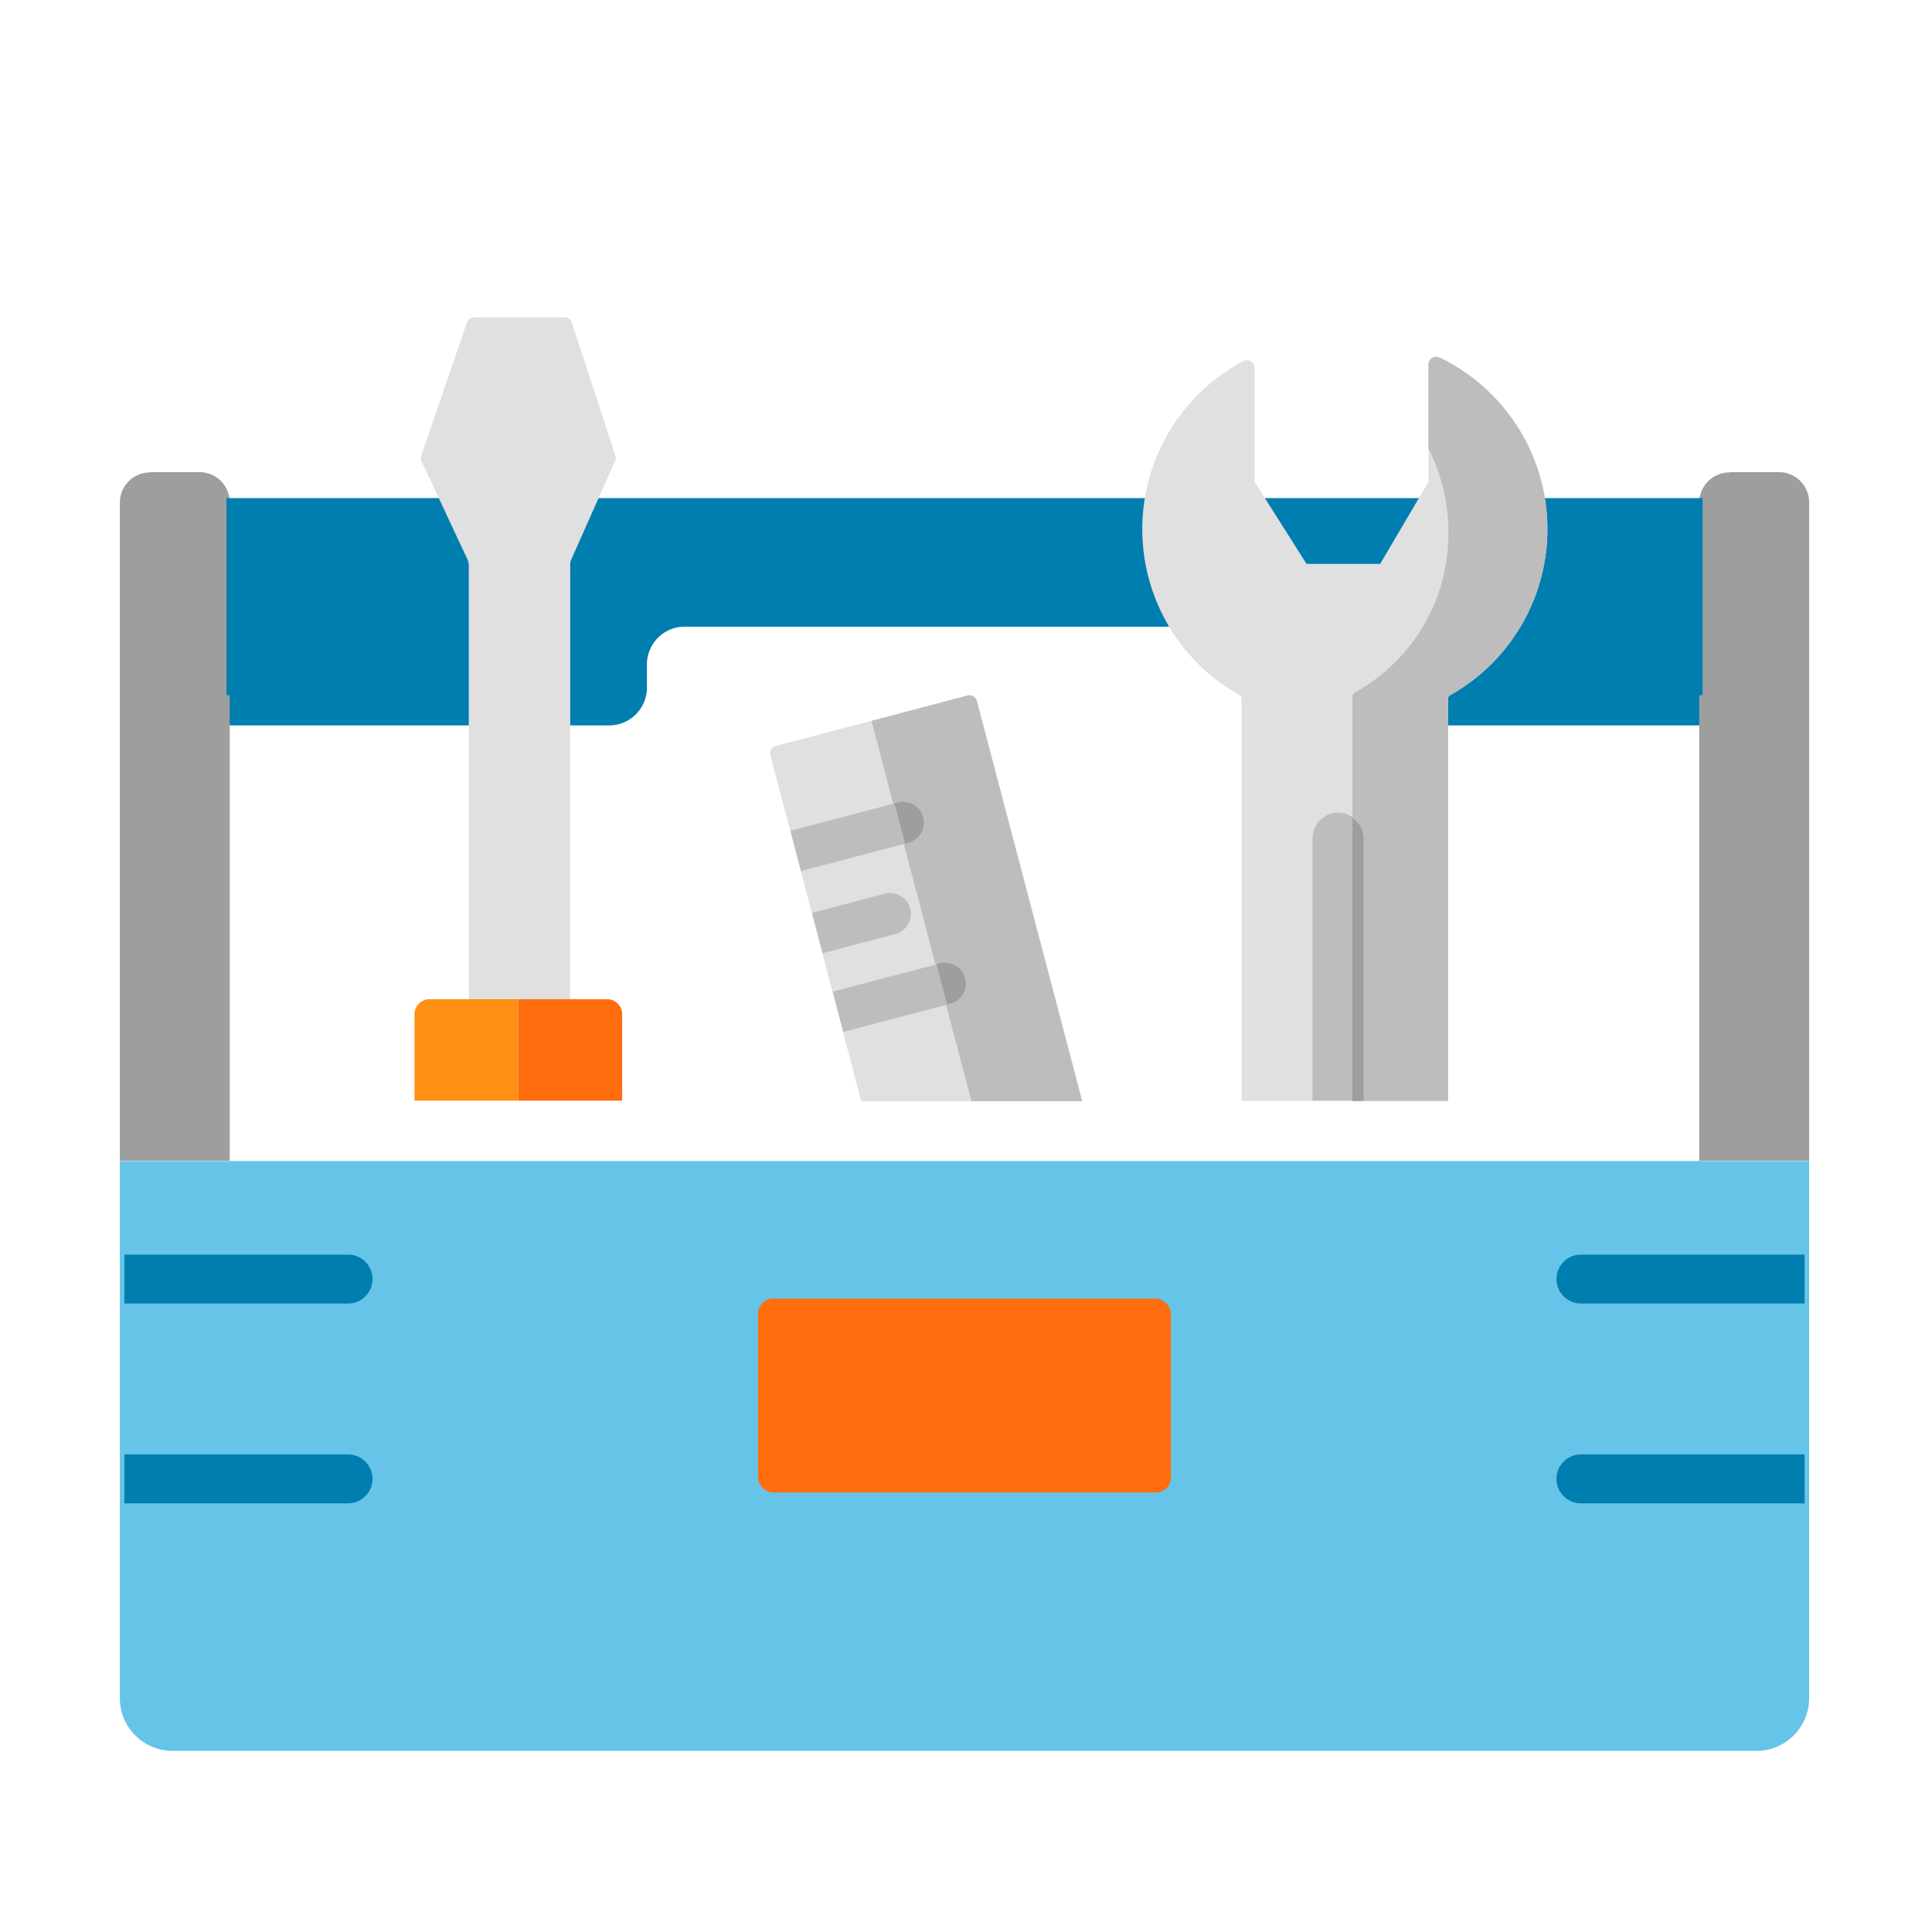 <svg class="illustration" xmlns="http://www.w3.org/2000/svg" width="64" height="64"><defs><filter id="b" width="54.9" height="12.53" x="4.5" y="14.5" filterUnits="userSpaceOnUse"><feOffset dy="1"/><feGaussianBlur result="c" stdDeviation="1"/><feFlood flood-opacity=".302"/><feComposite in2="c" operator="in"/><feComposite in="SourceGraphic"/></filter><filter id="c" width="67.96" height="34.81" x="-2.03" y="9.64" filterUnits="userSpaceOnUse"><feOffset dy="2"/><feGaussianBlur result="e" stdDeviation="2"/><feFlood flood-opacity=".278"/><feComposite in2="e" operator="in"/><feComposite in="SourceGraphic"/></filter><filter id="d" width="67.96" height="31.54" x="-2.03" y="32.46" filterUnits="userSpaceOnUse"><feOffset dy="2"/><feGaussianBlur result="g" stdDeviation="2"/><feFlood flood-opacity=".278"/><feComposite in2="g" operator="in"/><feComposite in="SourceGraphic"/></filter><clipPath id="a"><path fill="none" d="M0 0h64v64H0Z"/></clipPath></defs><g clip-path="url(#a)"><g filter="url(#b)"><path fill="#007eb0" d="M7.5 16.5v6.53h12.68a1.25 1.25 0 0 0 1.25-1.25v-.77a1.25 1.25 0 0 1 1.25-1.25h18.71a1.25 1.25 0 0 1 1.25 1.25v.77a1.25 1.25 0 0 0 1.25 1.25H56.4V16.5Z"/></g><g filter="url(#c)"><path fill="#9e9e9e" d="M4.98 13.64h1.63a1 1 0 0 1 1 1v21.81H3.97v-21.8a1 1 0 0 1 1-1Zm52.32 0h1.63a1 1 0 0 1 1 1v21.81h-3.64v-21.8a1 1 0 0 1 1-1Z"/></g><g filter="url(#d)"><path fill="#66c4e8" d="M3.97 36.46h55.96v17.79A1.746 1.746 0 0 1 58.18 56H5.72a1.746 1.746 0 0 1-1.75-1.75V36.46Z"/></g><path fill="#007eb0" d="M7.5 16.5v6.53h12.68a1.25 1.25 0 0 0 1.25-1.25v-.77a1.25 1.25 0 0 1 1.25-1.25h18.71a1.25 1.25 0 0 1 1.25 1.25v.77a1.25 1.25 0 0 0 1.25 1.25H56.4V16.5Zm4.03 31.68H4.12v1.62h7.41a.81.81 0 0 0 0-1.62Zm0-6.62H4.12v1.62h7.41a.81.81 0 0 0 0-1.62Zm40.84 6.62h7.41v1.62h-7.41a.81.81 0 1 1 0-1.62Zm0-6.62h7.41v1.62h-7.41a.81.81 0 0 1 0-1.62Z"/><rect width="13.68" height="6.42" fill="#ff6d0e" rx=".5" transform="translate(25.11 43.02)"/><path fill="#e0e0e0" d="M18.71 10.51h-3a.259.259 0 0 0-.24.17l-1.51 4.4a.308.308 0 0 0 0 .19l1.52 3.25a.492.492 0 0 1 .05.2V33.1h3.36V18.72a.448.448 0 0 1 .04-.2l1.45-3.26a.191.191 0 0 0 0-.18l-1.44-4.4a.25.25 0 0 0-.24-.17Z"/><path fill="#ff9015" d="M17.17 33.1h-2.94a.5.5 0 0 0-.5.5v2.86h3.44Z"/><path fill="#ff6d0e" d="M17.17 33.1h2.94a.5.5 0 0 1 .5.5v2.86h-3.44Z"/><path fill="#e0e0e0" d="m35.85 36.48-3.49-13.26a.262.262 0 0 0-.31-.18l-6.35 1.67a.262.262 0 0 0-.18.31l3.01 11.46h7.31Z"/><path fill="#bdbdbd" d="m35.85 36.48-3.49-13.26a.262.262 0 0 0-.31-.18l-3.18.84 3.31 12.6h3.66Z"/><path fill="#bdbdbd" d="m26.186 27.52 3.54-.93a.69.69 0 1 1 .35 1.334l-3.54.93-.35-1.334Zm1.4 5.329 3.54-.93a.69.69 0 1 1 .351 1.334l-3.54.93-.35-1.334ZM26.9 30.24l2.408-.633a.69.69 0 0 1 .351 1.335l-2.409.633-.35-1.335Z"/><path fill="#9e9e9e" d="m29.98 27.94.09-.02a.688.688 0 1 0-.35-1.33l-.09.02Zm1.39 5.33.09-.02a.688.688 0 1 0-.35-1.33l-.09.02Z"/><path fill="#e0e0e0" d="M47.32 12.08v3.88l-1.6 2.72h-2.44l-1.72-2.72v-3.77a.257.257 0 0 0-.37-.23 6.305 6.305 0 0 0-.11 11.08.1.1 0 0 1 .05.08v13.35h6.84V23.12s.02-.07.05-.08a6.309 6.309 0 0 0-.34-11.2.25.25 0 0 0-.36.23Z"/><path fill="#bdbdbd" d="M47.68 11.85a.25.25 0 0 0-.36.23v2.78a6.126 6.126 0 0 1 .66 2.78 5.993 5.993 0 0 1-3.1 5.3.156.156 0 0 0-.08.13v13.4h3.17V23.12s.02-.07.05-.08a6.309 6.309 0 0 0-.34-11.2Z"/><path fill="#bdbdbd" d="M44.32 26.92a.849.849 0 0 1 .85.85v8.69h-1.69v-8.69a.849.849 0 0 1 .85-.85Z"/><path fill="#9e9e9e" d="M44.8 27.1v9.37h.37v-8.69a.816.816 0 0 0-.37-.68Z"/></g></svg>